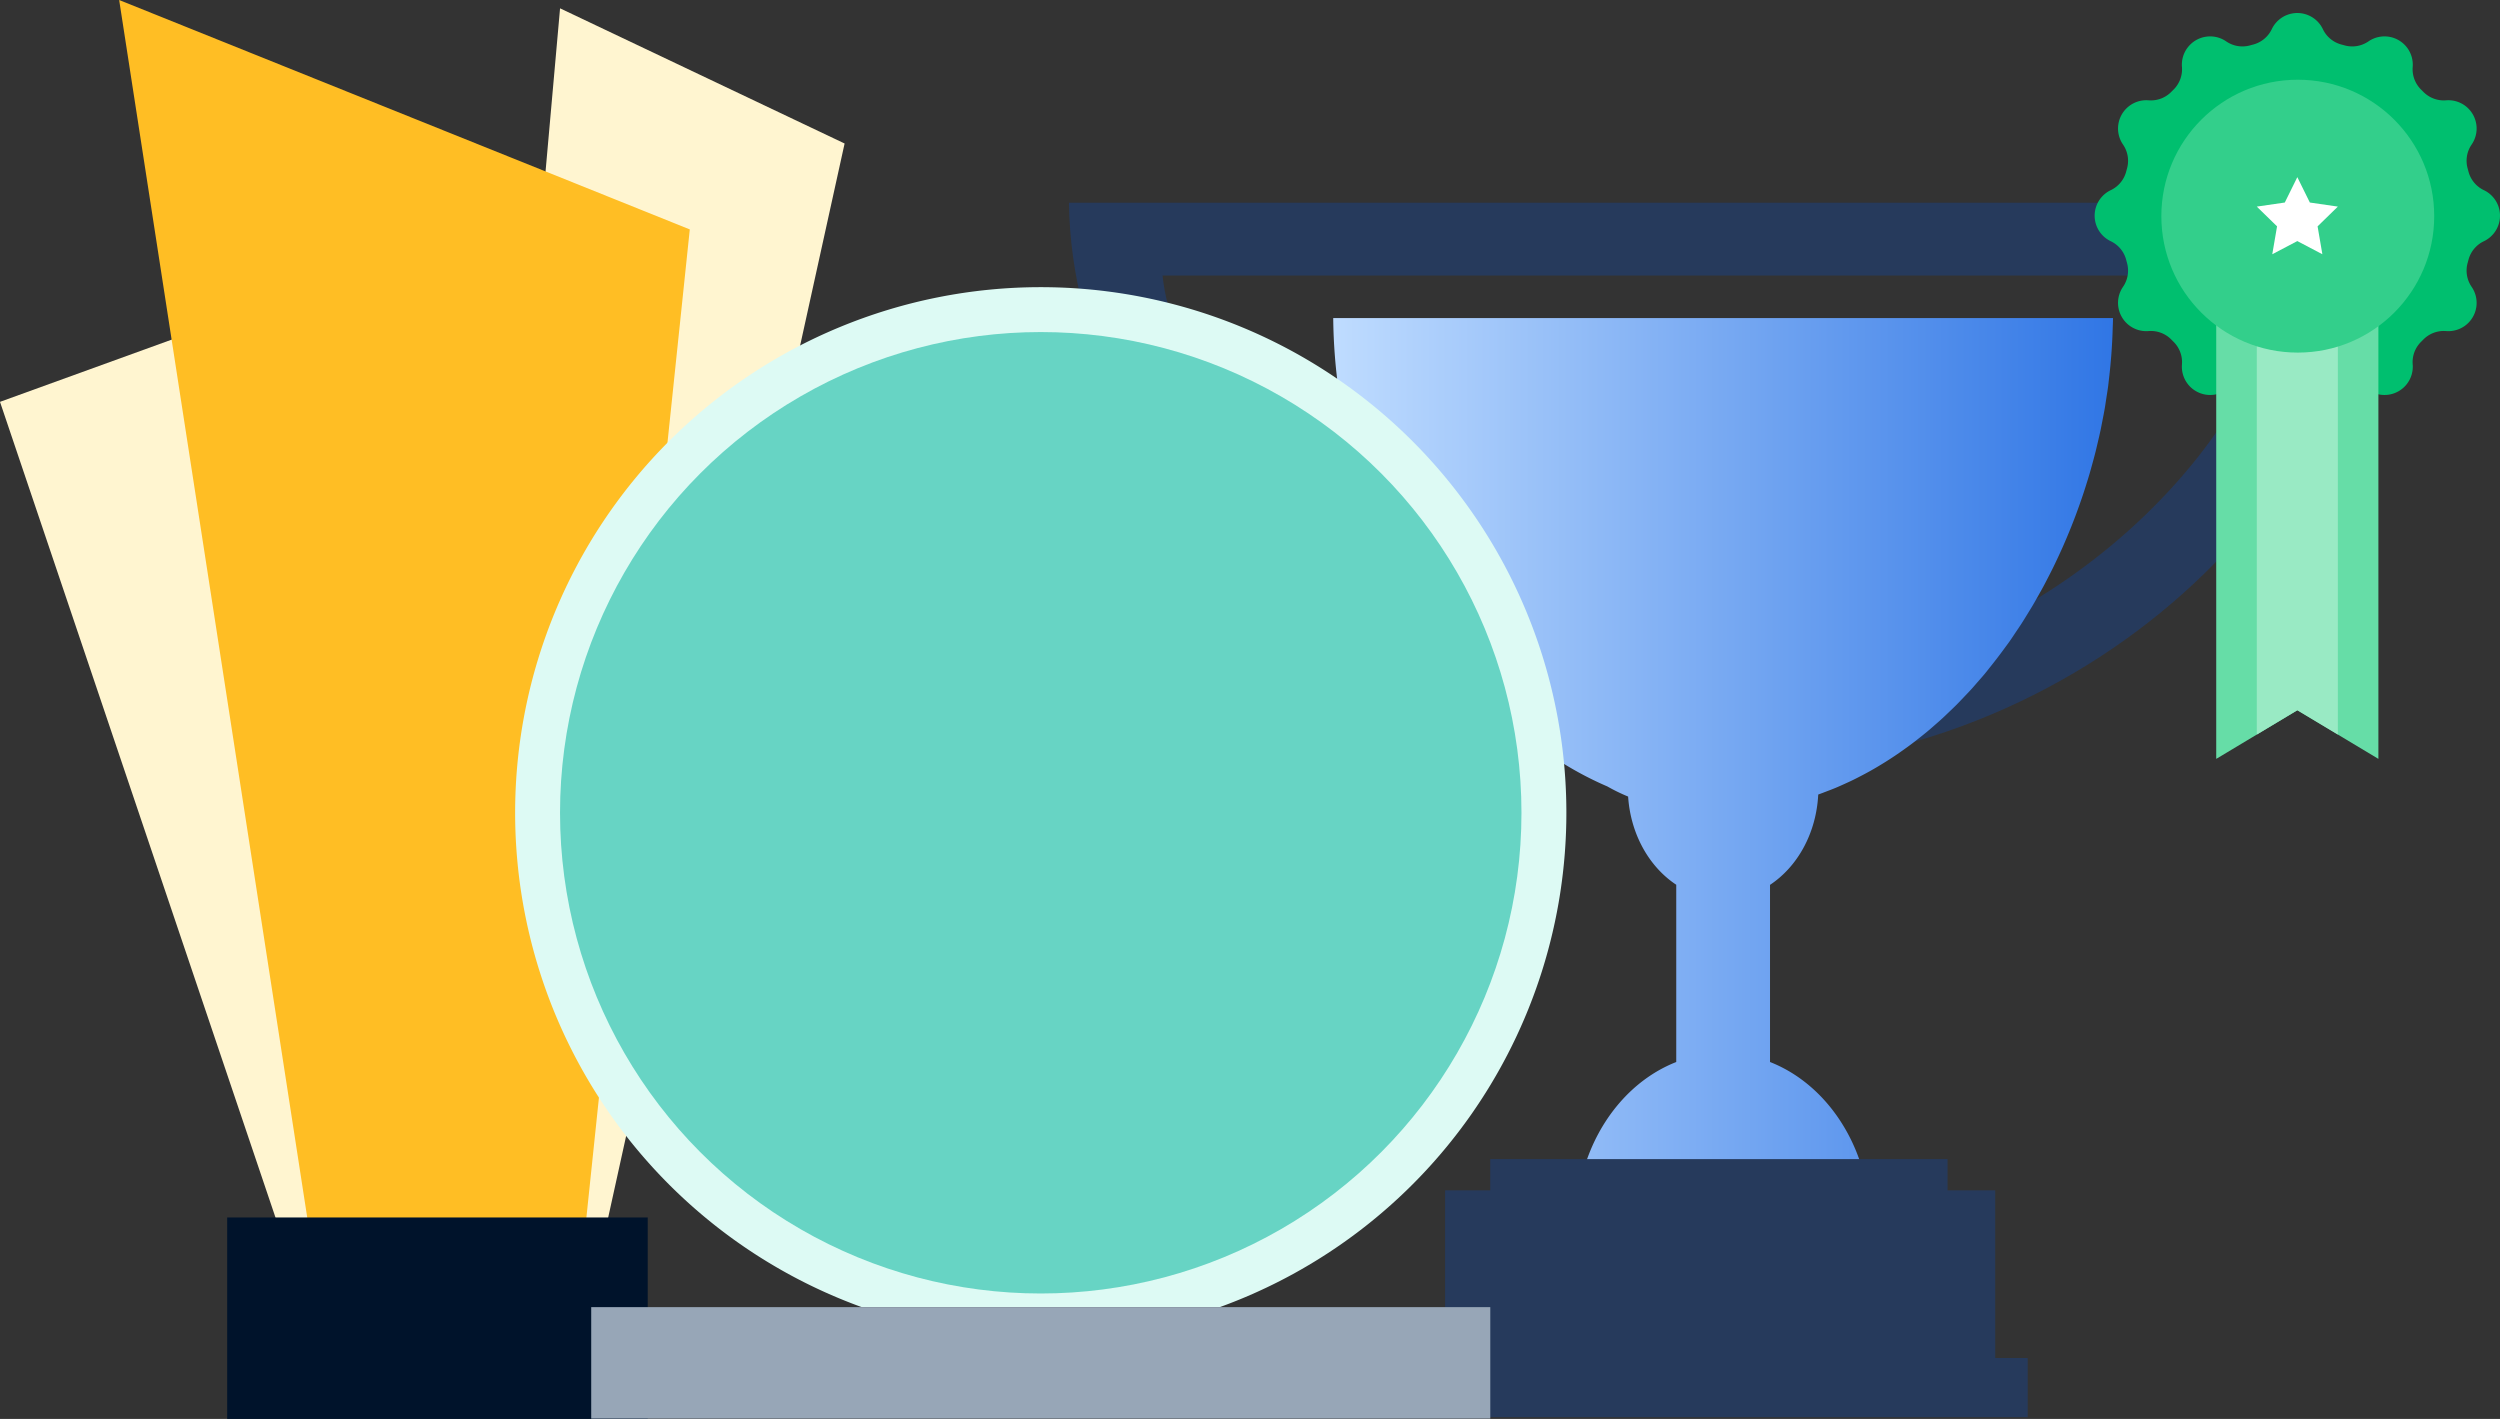 <svg xmlns="http://www.w3.org/2000/svg" xmlns:xlink="http://www.w3.org/1999/xlink" width="444" height="252" viewBox="0 0 444 252"><rect x="0" y="0" width="444" height="252" fill="#333333" stroke="none"/><defs><style>.a{fill:#fff5d0;}.b{fill:#ffbe24;}.c{fill:#00132b;}.d{fill:#263a5c;}.e{fill:url(#a);}.f{fill:#ddfaf4;mix-blend-mode:multiply;isolation:isolate;}.g{fill:#67d4c4;}.h{fill:#97a6b7;}.i{fill:#00bf6f;}.j{fill:#66dda7;}.k{fill:#99eac4;}.l{fill:#33cf8b;}.m{fill:#fff;}</style><linearGradient id="a" y1="0.5" x2="1" y2="0.5" gradientUnits="objectBoundingBox"><stop offset="0" stop-color="#bfdcff"/><stop offset="1" stop-color="#3076e5"/></linearGradient></defs><g transform="translate(-1198 -240)"><g transform="translate(1198 219.794)"><g transform="translate(0 20.206)"><path class="a" d="M1097.988.33l-19.353,217.508h27.293l42.594-193.5Z" transform="translate(-998.521 1.149)"/><path class="a" d="M985.259,92.367,1004.612,258.3H984.584L934.726,110.681Z" transform="translate(-934.726 -39.312)"/><g transform="translate(21.163)"><path class="b" d="M972.524-2.312l101.344,40.745-18.651,178.243h-48.864Z" transform="translate(-972.524 2.312)"/></g></g><rect class="c" width="74.688" height="35.775" transform="translate(40.347 236.43)"/></g><g transform="translate(1387.844 276)"><path class="d" d="M33.346,38.687c.676,50.826,52.429,100.548,116.184,100.548S265.039,89.513,265.71,38.687ZM149.53,124.916c-54.635,0-96.631-45.434-99.562-73.3H249.09C244.809,82.353,204.163,124.916,149.53,124.916Z" transform="translate(-33.346 -38.687)"/><path class="e" d="M191.357,122.373c.418-.479.842-.95,1.25-1.44.359-.431.7-.879,1.054-1.317q1.241-1.549,2.423-3.166c.325-.447.66-.884.979-1.339.391-.556.765-1.129,1.145-1.7.322-.479.649-.952.963-1.439.37-.574.725-1.161,1.083-1.745.306-.5.617-.992.915-1.5.348-.59.682-1.191,1.019-1.79.291-.516.583-1.03.865-1.553.326-.605.641-1.22.956-1.834.272-.531.545-1.062.809-1.6.306-.622.6-1.251.894-1.882.253-.543.5-1.086.748-1.635q.425-.958.83-1.928.351-.832.687-1.669.391-.979.764-1.968.32-.846.622-1.7c.239-.669.473-1.338.7-2.012.191-.569.373-1.14.554-1.713.216-.685.43-1.37.632-2.06.167-.57.324-1.143.481-1.717.193-.7.386-1.4.563-2.108.144-.57.275-1.143.409-1.714.169-.718.339-1.436.493-2.159.118-.559.222-1.121.332-1.683.144-.743.294-1.484.423-2.231.09-.53.165-1.064.248-1.6.123-.783.251-1.565.355-2.352.055-.417.094-.836.143-1.254q.541-4.517.668-9.081c.012-.438.039-.876.044-1.314h0c0-.152.013-.3.014-.456H76.931c.327,35.9,20.7,71.16,48.68,83.178a32.307,32.307,0,0,0,3.693,1.8c.446,6.73,3.77,12.508,8.547,15.663v31.481c-7.7,3.017-13.794,10.1-16.421,19.056h49.495c-2.628-8.961-8.725-16.04-16.421-19.057V158.374c4.866-3.214,8.218-9.152,8.563-16.042.486-.17.965-.361,1.446-.544.547-.208,1.1-.414,1.637-.64.512-.213,1.017-.442,1.523-.67.53-.239,1.06-.479,1.584-.736.505-.247,1.007-.506,1.507-.768s1.023-.538,1.529-.823,1-.569,1.488-.863.991-.6,1.481-.91.976-.627,1.459-.951.96-.656,1.434-.994.956-.684,1.429-1.038.927-.711,1.387-1.074.934-.738,1.394-1.12.9-.764,1.341-1.152.909-.789,1.356-1.2.862-.813,1.29-1.223.885-.842,1.319-1.278c.417-.418.823-.853,1.232-1.283.43-.451.864-.9,1.285-1.359C190.584,123.273,190.969,122.82,191.357,122.373Z" transform="translate(-29.993 -37.222)"/><path class="d" d="M193.416,231.735V201.96H184.95v-5.55H103.733v5.55h-8.02v29.775H91V242.25H199.186V231.735Z" transform="translate(-28.91 -26.553)"/></g><g transform="translate(1289.488 291)"><g transform="translate(0 0)"><path class="f" d="M-1396.57,24a93.35,93.35,0,0,0-93.35,93.35,93.385,93.385,0,0,0,61.568,87.8h63.564a93.385,93.385,0,0,0,61.568-87.8A93.35,93.35,0,0,0-1396.57,24Z" transform="translate(1489.92 -24)"/><circle class="g" cx="85.376" cy="85.376" r="85.376" transform="translate(7.973 7.973)"/></g><rect class="h" width="159.677" height="19.802" transform="translate(13.511 181.146)"/></g><g transform="translate(1570.009 242.313)"><path class="i" d="M134.527,337.569a5.022,5.022,0,0,0-2.87-4.539,5.087,5.087,0,0,1-2.739-3.333q-.065-.252-.134-.5a5.086,5.086,0,0,1,.7-4.256,5.024,5.024,0,0,0-4.543-7.863,5.083,5.083,0,0,1-4.039-1.516q-.181-.184-.364-.364a5.085,5.085,0,0,1-1.517-4.039,5.023,5.023,0,0,0-7.862-4.543,5.087,5.087,0,0,1-4.256.7q-.25-.069-.5-.135a5.085,5.085,0,0,1-3.332-2.738,5.024,5.024,0,0,0-9.078,0,5.085,5.085,0,0,1-3.332,2.738q-.253.066-.5.135a5.087,5.087,0,0,1-4.256-.7,5.023,5.023,0,0,0-7.862,4.543,5.083,5.083,0,0,1-1.517,4.039q-.183.181-.364.364a5.082,5.082,0,0,1-4.038,1.516,5.024,5.024,0,0,0-4.543,7.863,5.086,5.086,0,0,1,.7,4.256q-.07.251-.135.5a5.087,5.087,0,0,1-2.739,3.333,5.023,5.023,0,0,0,0,9.077,5.087,5.087,0,0,1,2.739,3.333c.043.168.088.336.135.5a5.087,5.087,0,0,1-.7,4.256,5.023,5.023,0,0,0,4.543,7.862,5.082,5.082,0,0,1,4.038,1.516q.181.184.364.365a5.083,5.083,0,0,1,1.517,4.038,5.024,5.024,0,0,0,7.862,4.543,5.085,5.085,0,0,1,4.256-.7q.251.069.5.135a5.085,5.085,0,0,1,3.332,2.739,5.024,5.024,0,0,0,9.078,0,5.085,5.085,0,0,1,3.332-2.739c.169-.044.336-.089.5-.135a5.084,5.084,0,0,1,4.256.7,5.024,5.024,0,0,0,7.862-4.543,5.084,5.084,0,0,1,1.517-4.038q.183-.181.364-.365a5.083,5.083,0,0,1,4.039-1.516,5.023,5.023,0,0,0,4.543-7.862,5.087,5.087,0,0,1-.7-4.256c.046-.167.091-.335.134-.5a5.087,5.087,0,0,1,2.739-3.333A5.021,5.021,0,0,0,134.527,337.569Z" transform="translate(-62.536 -301.574)"/><path class="j" d="M128.832,472.612l-14.4-8.639-14.4,8.639V392.536h28.8Z" transform="translate(-78.439 -340.149)"/><path class="k" d="M112.536,468.292l7.2-4.319,7.2,4.319V392.536h-14.4Z" transform="translate(-83.74 -340.149)"/><circle class="l" cx="24.231" cy="24.231" r="24.231" transform="translate(11.846 11.846)"/><path class="m" d="M119.735,352.185l2.225,4.508,4.974.723-3.6,3.509.85,4.954-4.449-2.339-4.449,2.339.85-4.954-3.6-3.509,4.974-.723Z" transform="translate(-83.74 -323.037)"/></g></g></svg>